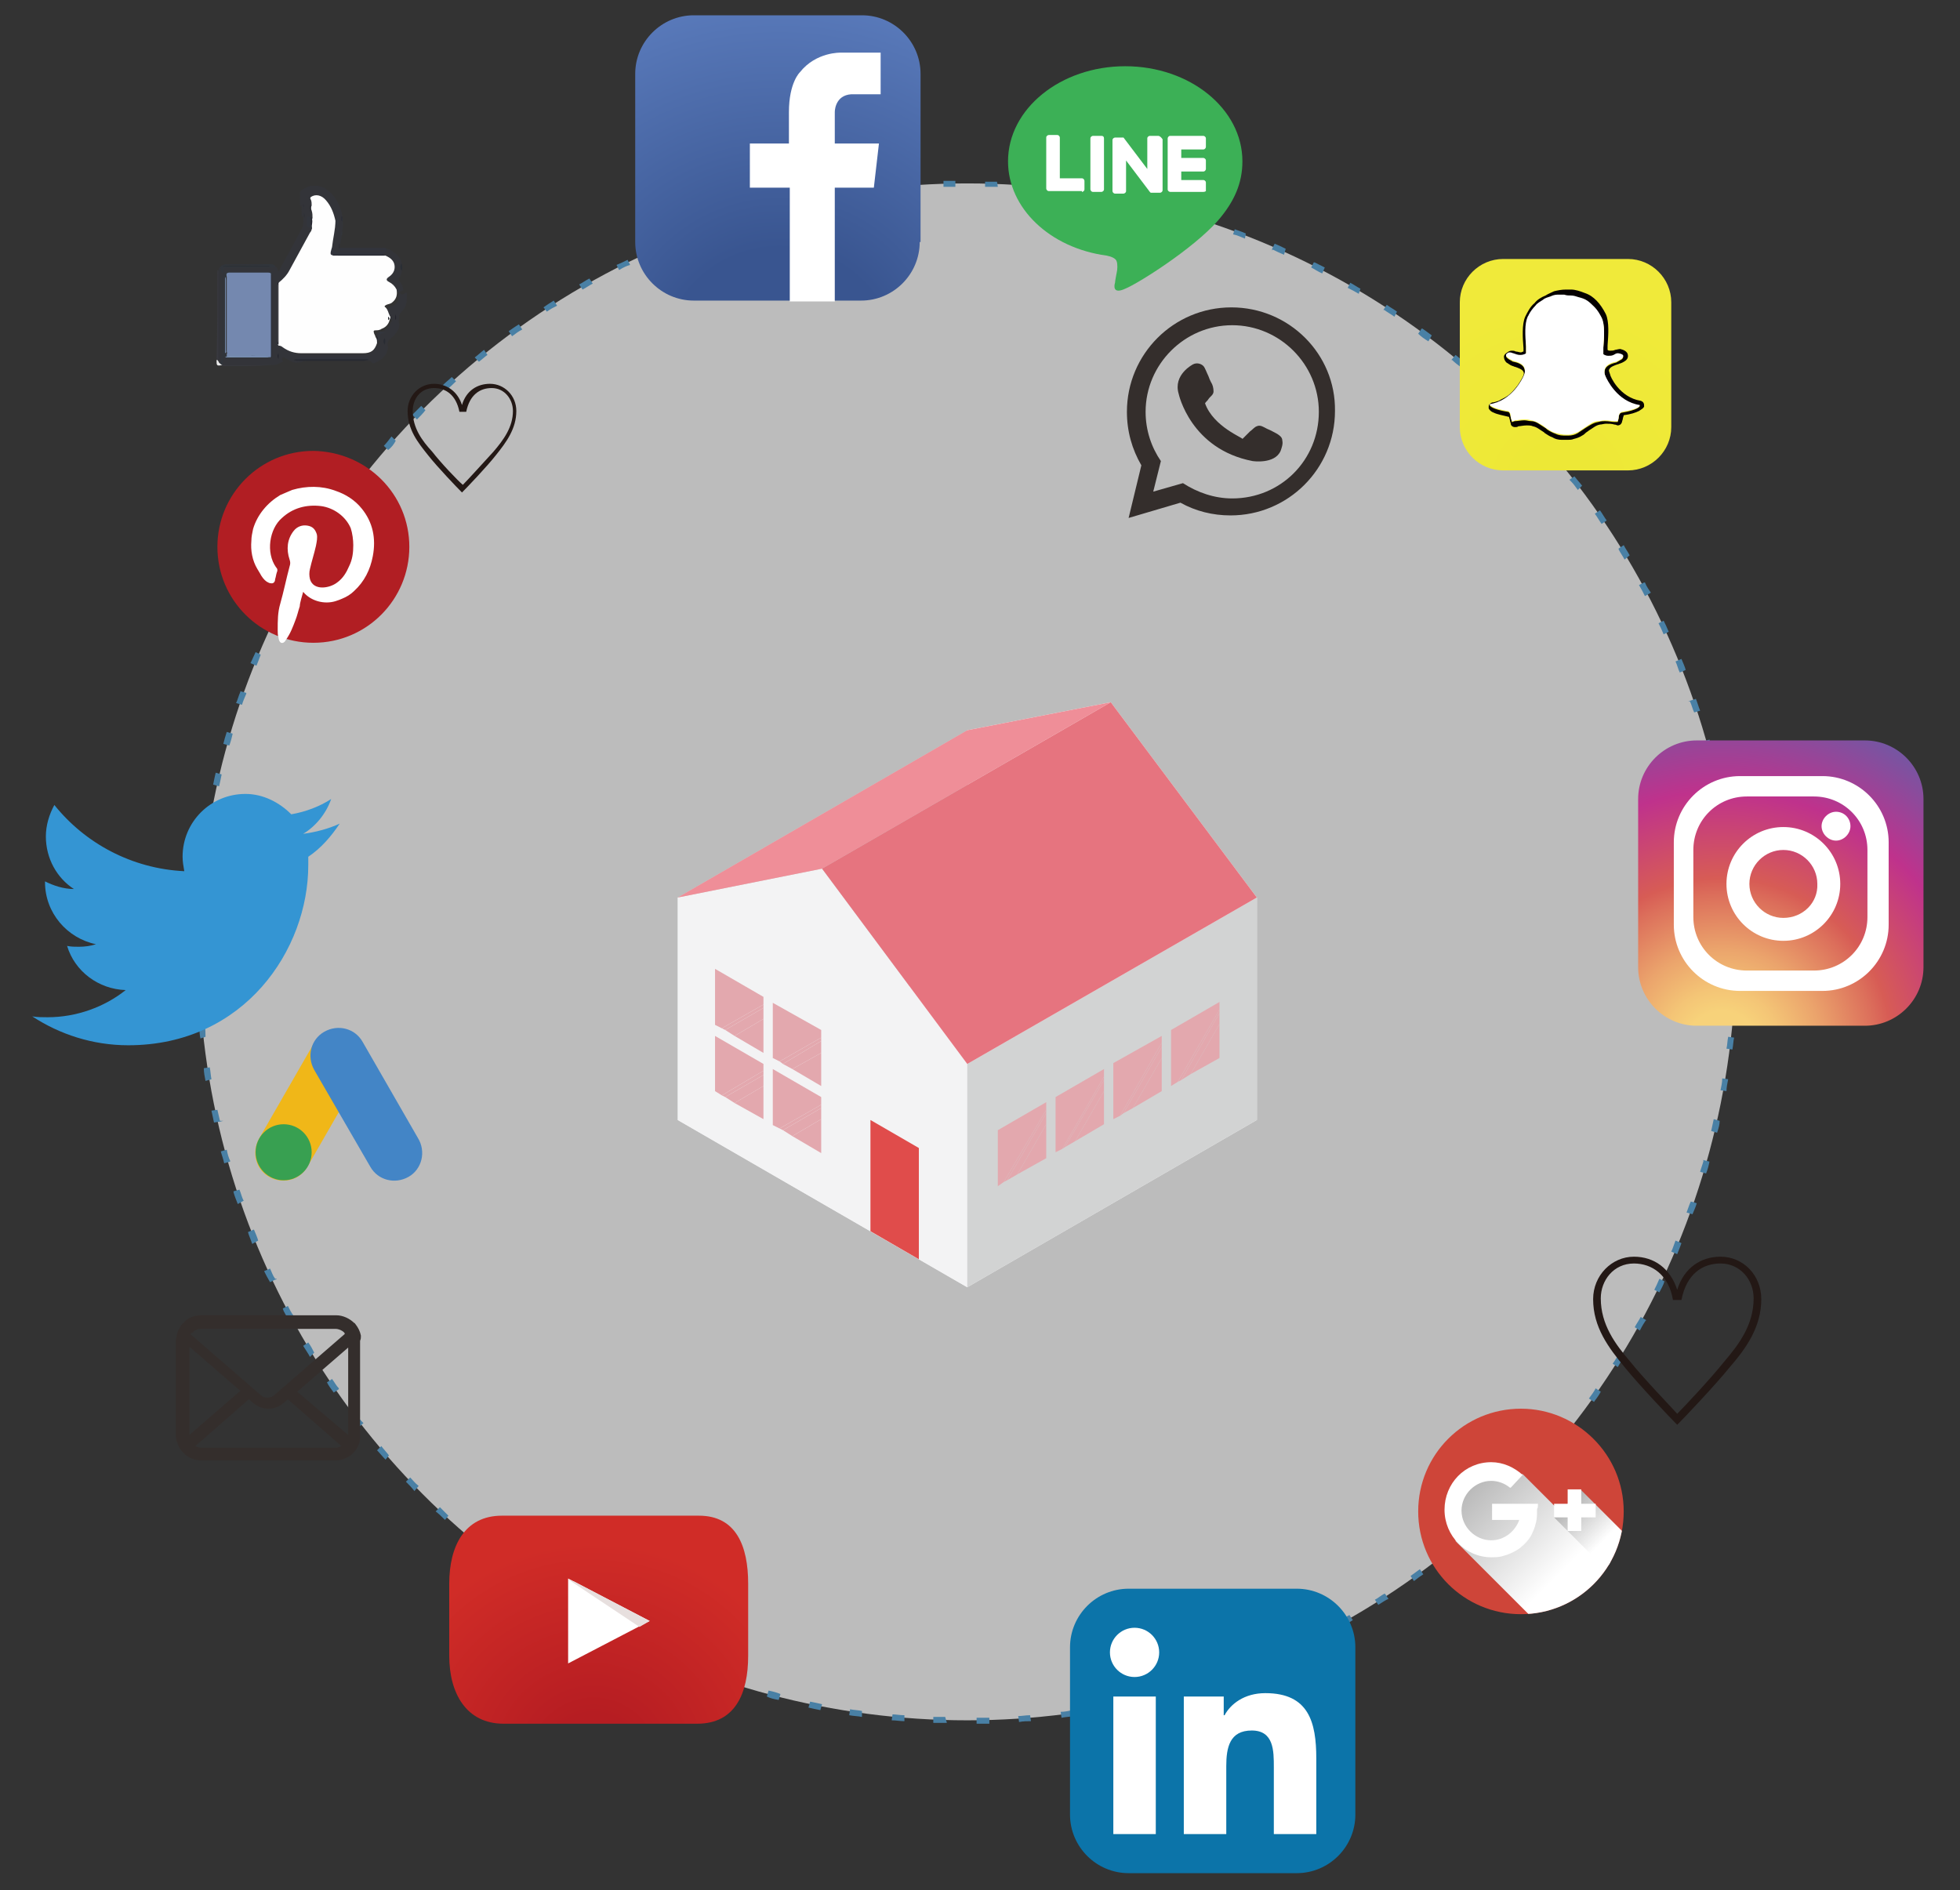 <?xml version="1.0" encoding="utf-8"?>
<!-- Generator: Adobe Illustrator 24.3.0, SVG Export Plug-In . SVG Version: 6.00 Build 0)  -->
<svg version="1.1" id="レイヤー_1" xmlns="http://www.w3.org/2000/svg" xmlns:xlink="http://www.w3.org/1999/xlink" x="0px"
	 y="0px" viewBox="0 0 230.8 222.6" style="enable-background:new 0 0 230.8 222.6;" xml:space="preserve">
<rect x="0" y="0" width="230.8" height="222.6" fill="#333333" stroke="none"/>
<style type="text/css">
	.st0{opacity:0.67;}
	.st1{fill:#FFFFFF;}
	.st2{fill:#53A6DD;}
	.st3{fill:#342E2C;}
	.st4{fill:url(#SVGID_1_);}
	.st5{fill:url(#SVGID_2_);}
	.st6{fill:url(#SVGID_3_);}
	.st7{fill:#050000;}
	.st8{clip-path:url(#SVGID_5_);fill:#CE4539;}
	.st9{clip-path:url(#SVGID_5_);fill:url(#SVGID_6_);}
	.st10{clip-path:url(#SVGID_5_);fill:#FFFFFF;}
	.st11{clip-path:url(#SVGID_5_);fill:url(#SVGID_7_);}
	.st12{fill:#0C74A9;}
	.st13{fill:#3495D3;}
	.st14{fill-rule:evenodd;clip-rule:evenodd;fill:#B11E23;}
	.st15{fill-rule:evenodd;clip-rule:evenodd;fill:#FFFFFF;}
	.st16{fill:url(#SVGID_8_);}
	.st17{fill:#E7DFDE;}
	.st18{fill:#FCFDFD;}
	.st19{fill:#F3F3F4;}
	.st20{fill:#D2D3D3;}
	.st21{fill:#EF8E98;}
	.st22{fill:#E6747F;}
	.st23{fill:#E3A8AE;}
	.st24{fill:#E04C4B;}
	.st25{fill:#3CB056;}
	.st26{fill:#F0B718;}
	.st27{fill:#4385C6;}
	.st28{fill:#38A051;}
	.st29{fill:#333439;}
	.st30{fill:#38393F;}
	.st31{fill:#EBEBEB;}
	.st32{fill:#31353B;}
	.st33{fill:#2C3036;}
	.st34{fill:#2A2D33;}
	.st35{fill:#32343C;}
	.st36{fill:#2A2E34;}
	.st37{fill:#33363D;}
	.st38{fill:#2B2D35;}
	.st39{fill:#2A2C35;}
	.st40{fill:#FEFEFE;}
	.st41{fill:#282A31;}
	.st42{fill:#31343C;}
	.st43{fill:#2D303A;}
	.st44{fill:#23232A;}
	.st45{fill:#32353C;}
	.st46{fill:#23232D;}
	.st47{fill:#2A2C34;}
	.st48{fill:#292C33;}
	.st49{fill:#292B32;}
	.st50{fill:#24242C;}
	.st51{fill:#24242B;}
	.st52{fill:#282A2F;}
	.st53{fill:#292A33;}
	.st54{fill:#7488AF;}
	.st55{fill:#768CAE;}
	.st56{fill:#7990AF;}
	.st57{fill:#7489AD;}
	.st58{fill:#7388B2;}
	.st59{fill:#231815;}
</style>
<g>
	<g class="st0">
		<circle class="st1" cx="113.9" cy="112.1" r="90.5"/>
		<path class="st2" d="M115,203l0-0.7h0c0.5,0,1,0,1.4,0h0.1l0,0.7h0C115.9,203,115.5,203,115,203L115,203z M111.5,202.9
			L111.5,202.9c-0.5,0-0.9,0-1.5,0l-0.1,0l0-0.7h0c0.5,0,0.9,0,1.4,0h0L111.5,202.9z M120,202.8l-0.1-0.7h0c0.4,0,0.9-0.1,1.4-0.1h0
			l0.1,0.7h0C121,202.7,120.5,202.7,120,202.8L120,202.8z M106.5,202.7L106.5,202.7c-0.5,0-1-0.1-1.5-0.1h0l0.1-0.7h0
			c0.4,0,0.9,0.1,1.4,0.1h0L106.5,202.7z M125,202.3l-0.1-0.7l0,0c0.5,0,0.9-0.1,1.4-0.2l0,0l0.1,0.7h0
			C125.9,202.2,125.5,202.2,125,202.3L125,202.3z M101.5,202.2L101.5,202.2c-0.5-0.1-1-0.1-1.5-0.2l0,0l0.1-0.7l0,0
			c0.5,0.1,1,0.1,1.4,0.2l0,0L101.5,202.2z M129.9,201.6l-0.1-0.7l0,0c0.4-0.1,0.9-0.2,1.4-0.3l0.1,0l0.1,0.7l0,0
			C130.9,201.4,130.4,201.5,129.9,201.6L129.9,201.6z M96.6,201.4L96.6,201.4c-0.5-0.1-1-0.2-1.4-0.3l0,0l0.2-0.7l0,0
			c0.5,0.1,1,0.2,1.4,0.3l0,0L96.6,201.4z M134.8,200.6l-0.2-0.7l0,0c0.5-0.1,0.9-0.2,1.4-0.3l0,0l0.2,0.7l0,0
			C135.8,200.3,135.3,200.4,134.8,200.6L134.8,200.6z M91.7,200.2L91.7,200.2c-0.6-0.1-1-0.2-1.4-0.4l0,0l0.2-0.7l0,0
			c0.5,0.1,0.9,0.2,1.4,0.4l0,0L91.7,200.2z M139.7,199.3l-0.2-0.7l0,0c0.5-0.1,0.9-0.3,1.4-0.4l0,0l0.2,0.7l0,0
			C140.6,199,140.2,199.1,139.7,199.3L139.7,199.3z M86.9,198.9L86.9,198.9c-0.5-0.1-1-0.3-1.4-0.5l0,0l0.2-0.7l0,0
			c0.4,0.1,0.8,0.3,1.4,0.4l0,0L86.9,198.9z M144.4,197.7l-0.2-0.7l0,0c0.4-0.1,0.9-0.3,1.3-0.5l0,0l0.2,0.7h0
			C145.3,197.4,144.8,197.6,144.4,197.7L144.4,197.7z M82.1,197.3L82.1,197.3c-0.5-0.2-0.9-0.3-1.4-0.5l0,0l0.3-0.7l0,0
			c0.4,0.2,0.9,0.3,1.3,0.5l0,0L82.1,197.3z M149.1,195.9l-0.3-0.7l0,0c0.5-0.2,0.9-0.4,1.3-0.6l0,0l0.3,0.7h-0.1
			C150,195.5,149.6,195.7,149.1,195.9L149.1,195.9z M77.5,195.4L77.5,195.4c-0.5-0.2-0.9-0.4-1.4-0.6l0,0l0.3-0.6l0,0
			c0.5,0.2,0.9,0.4,1.3,0.6l0.1-0.2l0,0.2L77.5,195.4z M153.6,193.8l-0.3-0.6l0,0c0.4-0.2,0.8-0.4,1.3-0.6l0,0l0.3,0.6l0,0
			C154.5,193.4,154.1,193.6,153.6,193.8L153.6,193.8z M72.9,193.2h-0.1H72.9c-0.5-0.2-1-0.5-1.3-0.7l0,0l0.3-0.6l0,0
			c0.4,0.2,0.9,0.5,1.2,0.7h0.1l0,0l0.1,0.1h-0.2L72.9,193.2z M158,191.5l-0.3-0.6l0,0c0.4-0.2,0.8-0.5,1.2-0.7l0,0l0.4,0.6l0,0
			C159,191,158.5,191.3,158,191.5L158,191.5z M68.5,190.9h-0.1H68.5c-0.5-0.2-0.8-0.5-1.3-0.7l0,0l0.4-0.6l0,0
			c0.5,0.3,0.9,0.5,1.2,0.7l0,0L68.5,190.9z M162.3,189l-0.4-0.6l0,0c0.4-0.2,0.7-0.5,1.1-0.7l0,0h0.1l0.4,0.6l0,0
			C163.2,188.4,162.8,188.7,162.3,189L162.3,189z M64.2,188.3v-0.1c-0.4-0.3-0.8-0.5-1.2-0.8l0,0l0.4-0.6l0,0
			c0.4,0.3,0.8,0.5,1.2,0.8l0,0L64.2,188.3z M166.5,186.2l-0.4-0.6l0,0c0.4-0.3,0.7-0.5,1.1-0.8l0,0l0.4,0.6l0,0
			C167.3,185.6,167,185.8,166.5,186.2L166.5,186.2z M60.1,185.4L60.1,185.4c-0.4-0.3-0.8-0.6-1.2-0.9l0,0l0.4-0.6l0,0
			c0.4,0.3,0.8,0.6,1.1,0.9l0,0L60.1,185.4z M170.5,183.2l-0.5-0.5l0,0c0.3-0.3,0.6-0.5,1-0.8l0.2-0.1l0.5,0.5l0,0
			C171.3,182.6,170.9,182.9,170.5,183.2L170.5,183.2z M56.1,182.4v-0.1c-0.3-0.3-0.7-0.6-1.1-0.9l0,0l0.5-0.5l0,0
			c0.4,0.3,0.7,0.6,1.1,0.9l0,0L56.1,182.4z M174.3,180l-0.5-0.5l0,0c0.4-0.3,0.7-0.6,1-1l0,0l0.5,0.5l0,0
			C175.1,179.3,174.7,179.6,174.3,180L174.3,180z M52.4,179L52.4,179c-0.4-0.4-0.7-0.7-1.1-1l0,0l0.5-0.5l0,0c0.3,0.3,0.7,0.7,1,1
			l0,0L52.4,179z M178,176.5l-0.5-0.5l0,0c0.3-0.3,0.7-0.7,1-1l0,0l0.5,0.5l0,0C178.7,175.8,178.3,176.2,178,176.5L178,176.5z
			 M48.8,175.6L48.8,175.6c-0.3-0.4-0.7-0.8-1-1.1l0,0l0.5-0.5l0,0c0.3,0.3,0.6,0.7,1,1l0,0L48.8,175.6z M181.4,172.9l-0.5-0.5l0,0
			c0.4-0.4,0.7-0.8,1-1.1l0,0l0.5,0.5h0C182,172.2,181.7,172.5,181.4,172.9L181.4,172.9z M45.4,171.9L45.4,171.9
			c-0.4-0.4-0.7-0.8-1-1.1l0,0l0.5-0.5l0,0c0.3,0.4,0.6,0.7,0.9,1.1l0,0L45.4,171.9z M184.6,169.1l-0.5-0.5l0,0
			c0.3-0.4,0.6-0.7,0.9-1.1l0,0l0.6,0.4l0,0C185.3,168.2,185,168.7,184.6,169.1L184.6,169.1z M42.2,168.1L42.2,168.1
			c-0.3-0.4-0.6-0.8-0.9-1.2l0,0l0.6-0.4l0,0c0.3,0.5,0.6,0.8,0.9,1.1v0L42.2,168.1z M187.7,165.1l-0.6-0.4l0,0
			c0.3-0.4,0.6-0.8,0.8-1.2l0,0l0.6,0.4l0,0C188.3,164.3,188,164.7,187.7,165.1L187.7,165.1z M39.3,164L39.3,164
			c-0.3-0.4-0.6-0.8-0.8-1.2l0,0l0.6-0.4l0,0c0.3,0.4,0.5,0.8,0.8,1.1l0,0v0.1l0,0L39.3,164z M190.5,161l-0.6-0.4l0,0
			c0.3-0.4,0.5-0.8,0.8-1.2l0,0l0.6,0.4l0,0C191,160.1,190.8,160.5,190.5,161L190.5,161z M36.5,159.8L36.5,159.8
			c-0.2-0.4-0.5-0.8-0.8-1.3l0,0l0.6-0.4l0,0c0.3,0.4,0.5,0.8,0.7,1.2l0,0L36.5,159.8z M193.1,156.7l-0.6-0.4l0,0
			c0.2-0.4,0.5-0.8,0.7-1.2l0,0l0.7,0.4h-0.1C193.6,155.8,193.4,156.1,193.1,156.7L193.1,156.7z M34,155.5L34,155.5
			c-0.2-0.4-0.4-0.7-0.6-1.1l-0.1-0.3l0.6-0.3l0,0c0.2,0.4,0.4,0.8,0.7,1.2l0,0.1L34,155.5z M195.4,152.2l-0.6-0.3l0,0
			c0.2-0.4,0.4-0.8,0.6-1.3l0,0l0.6,0.3l0,0C195.9,151.3,195.6,151.8,195.4,152.2L195.4,152.2z M31.8,151h-0.2H31.8
			c-0.3-0.5-0.5-0.9-0.7-1.3l0,0l0.7-0.3l0,0c0.2,0.4,0.3,0.8,0.6,1.2h0.2l-0.1,0.1l0,0h-0.1L31.8,151z M197.5,147.7l-0.7-0.3l0,0
			c0.2-0.4,0.3-0.8,0.5-1.3l0,0l0.7,0.3l0,0C197.9,146.7,197.7,147.2,197.5,147.7L197.5,147.7z M29.7,146.5L29.7,146.5
			c-0.2-0.6-0.4-1-0.5-1.4l0,0l0.7-0.3l0,0c0.2,0.5,0.4,0.9,0.5,1.3l0,0L29.7,146.5z M199.3,143l-0.7-0.2l0,0
			c0.2-0.5,0.3-0.9,0.5-1.3l0,0l0.7,0.2l0,0C199.7,142.1,199.5,142.5,199.3,143L199.3,143z M28,141.8L28,141.8
			c-0.2-0.5-0.4-1-0.5-1.4l0-0.1l0.7-0.2l0,0c0.2,0.5,0.3,1,0.5,1.3l0,0L28,141.8z M200.9,138.2l-0.7-0.2l0,0
			c0.1-0.4,0.3-0.9,0.4-1.3l-0.1-0.1l0.8,0.2v0C201.2,137.3,201.1,137.7,200.9,138.2L200.9,138.2z M26.4,137L26.4,137
			c-0.1-0.5-0.3-1-0.4-1.4l0,0l0.7-0.2l0,0c0.1,0.5,0.2,0.9,0.4,1.3l0,0.1L26.4,137z M202.2,133.4l-0.7-0.2l0,0
			c0.1-0.5,0.2-0.9,0.3-1.4l0,0l0.7,0.2l0,0C202.5,132.4,202.4,132.8,202.2,133.4L202.2,133.4z M25.2,132.2L25.2,132.2
			c-0.1-0.5-0.2-0.9-0.3-1.4l0,0l0.7-0.1v0c0.1,0.4,0.2,0.9,0.3,1.3h0.4l-0.4,0.1l0,0h-0.1L25.2,132.2L25.2,132.2L25.2,132.2z
			 M203.3,128.5l-0.7-0.1v0c0.1-0.5,0.2-0.9,0.2-1.4l0,0l0.7,0.1l0,0C203.4,127.6,203.3,128.1,203.3,128.5L203.3,128.5z M24.2,127.3
			L24.2,127.3c-0.1-0.5-0.2-1-0.2-1.5l0,0l0.7-0.1v0c0.1,0.5,0.1,0.9,0.2,1.4l0,0L24.2,127.3z M204,123.6l-0.7-0.1l0,0
			c0.1-0.4,0.1-0.9,0.2-1.4l0,0l0.7,0.1l0,0l0,0C204.1,122.6,204.1,123.1,204,123.6L204,123.6z M23.6,122.3L23.6,122.3
			c-0.1-0.4-0.1-1-0.2-1.5v0l0.7-0.1l0,0c0.1,0.5,0.1,1,0.1,1.4l0,0L23.6,122.3z M204.5,118.6l-0.7-0.1v0c0-0.5,0.1-0.9,0.1-1.4v0h0
			l0.7,0.1C204.6,117.6,204.5,118,204.5,118.6L204.5,118.6z M23.1,117.3L23.1,117.3c0-0.5,0-1-0.1-1.5v0l0.7,0v0
			c0,0.4,0,0.9,0.1,1.4v0L23.1,117.3z M204.7,113.6l-0.7,0v0c0-0.4,0-0.9,0-1.4v-0.4l0.7,0v0c0,0.1,0,0.1,0,0.2s0,0.1,0,0.2
			C204.7,112.6,204.7,113.1,204.7,113.6L204.7,113.6z M23,112.3v-0.2c0-0.5,0-0.9,0-1.3l0,0l0.7,0l0,0c0,0.4,0,0.8,0,1.2l-0.1,0.2
			H23z M203.9,108.3L203.9,108.3c0-0.5,0-1-0.1-1.5v0l0.8,0l0,0.1c0,0.4,0,0.9,0.1,1.4l0,0L203.9,108.3z M23.8,107.4l-0.7,0v0
			c0-0.4,0.1-0.9,0.1-1.4l0,0l0.7,0v0C23.9,106.4,23.8,106.9,23.8,107.4L23.8,107.4z M203.6,103.3L203.6,103.3c0-0.4-0.1-1-0.1-1.5
			l0,0l0.7-0.1v0c0.1,0.5,0.1,1,0.2,1.4l0,0L203.6,103.3z M24.2,102.4l-0.7-0.1l0-0.1c0-0.4,0.1-0.9,0.2-1.4l0,0l0.7,0.1v0
			C24.3,101.4,24.3,101.9,24.2,102.4L24.2,102.4z M203,98.4L203,98.4c-0.1-0.6-0.2-1-0.2-1.5v0l0.7-0.1l0,0c0.1,0.5,0.1,0.9,0.2,1.4
			l0,0L203,98.4z M24.9,97.5l-0.7-0.1c0.1-0.6,0.2-1,0.2-1.4l0,0l0.7,0.1l0,0C25,96.6,25,97,24.9,97.5L24.9,97.5z M202.1,93.5
			L202.1,93.5c-0.1-0.5-0.2-1-0.3-1.4l0,0l0.7-0.2l0,0c0.1,0.5,0.2,1,0.3,1.4l0,0L202.1,93.5z M25.8,92.6l-0.7-0.2l0,0
			c0.1-0.5,0.2-1,0.3-1.4l0,0l0.7,0.2l0,0C26,91.7,25.9,92.2,25.8,92.6L25.8,92.6z M201,88.7L201,88.7c-0.1-0.5-0.3-0.9-0.4-1.4l0,0
			l0.7-0.2l0,0c0.1,0.4,0.2,0.9,0.4,1.4l0,0L201,88.7z M27,87.8l-0.7-0.2l0,0c0.1-0.4,0.2-0.8,0.4-1.4l0,0l0.7,0.2l0,0
			C27.3,86.8,27.2,87.3,27,87.8L27,87.8z M199.5,83.9L199.5,83.9c-0.2-0.4-0.3-0.9-0.5-1.3h-0.2l0.9-0.3l0,0
			c0.2,0.5,0.3,0.9,0.5,1.4l0,0L199.5,83.9z M28.5,83l-0.7-0.2l0,0c0.2-0.4,0.3-0.9,0.5-1.3l0-0.1l0.7,0.2l0,0.1
			C28.8,82.2,28.6,82.6,28.5,83L28.5,83z M197.8,79.2L197.8,79.2c-0.2-0.4-0.3-0.9-0.5-1.3l0,0l0.7-0.3l0,0c0.2,0.5,0.4,0.9,0.5,1.3
			l0,0L197.8,79.2z M30.2,78.4l-0.7-0.3l0,0c0.2-0.4,0.4-0.9,0.6-1.3l0,0l0.6,0.3l0,0C30.6,77.4,30.4,77.9,30.2,78.4L30.2,78.4z
			 M195.9,74.7L195.9,74.7c-0.2-0.5-0.4-0.9-0.6-1.3l0,0l0,0l0.6-0.3l0,0c0.2,0.4,0.4,0.8,0.6,1.3l0,0L195.9,74.7z M32.2,73.8
			l-0.6-0.3l0,0c0.2-0.4,0.4-0.9,0.6-1.3l0,0l0.6,0.3l0,0C32.6,72.9,32.4,73.3,32.2,73.8L32.2,73.8z M193.7,70.2L193.7,70.2
			c-0.2-0.4-0.4-0.8-0.7-1.3l0,0l0.6-0.3h0.1l0,0c0.2,0.5,0.5,0.9,0.7,1.2l0,0L193.7,70.2z M34.4,69.4L34.4,69.4L33.8,69l0,0
			c0.2-0.4,0.4-0.8,0.7-1.3l0,0l0.6,0.4l0,0C34.9,68.5,34.7,68.9,34.4,69.4h0.4H34.4z M191.3,65.9L191.3,65.9
			c-0.2-0.4-0.5-0.8-0.7-1.2l0,0v-0.1l0.6-0.4l0,0c0.2,0.4,0.5,0.8,0.7,1.2l0,0L191.3,65.9z M36.9,65.1l-0.6-0.4l0,0
			c0.3-0.4,0.5-0.8,0.8-1.2l0,0l0.6,0.4l0,0C37.5,64.2,37.2,64.6,36.9,65.1L36.9,65.1z M188.6,61.7L188.6,61.7
			c-0.3-0.4-0.5-0.8-0.8-1.2l0,0l0.6-0.4l0,0c0.3,0.4,0.5,0.8,0.8,1.2l0,0L188.6,61.7z M39.6,60.9l-0.6-0.4l0,0
			c0.2-0.4,0.5-0.8,0.8-1.2l0,0l0.6,0.4l0,0C40.2,60.1,39.9,60.5,39.6,60.9L39.6,60.9z M185.8,57.7L185.8,57.7
			c-0.3-0.4-0.5-0.7-0.8-1l-0.2-0.2l0.6-0.4l0,0c0.3,0.4,0.6,0.7,0.9,1.1l0,0L185.8,57.7z M42.6,56.9L42,56.5l0,0
			c0.3-0.4,0.6-0.8,0.9-1.1l0,0l0.6,0.5l0,0C43.2,56.1,42.9,56.5,42.6,56.9L42.6,56.9z M182.6,53.8L182.6,53.8
			c-0.4-0.4-0.7-0.8-1-1.1l0,0l0.5-0.5l0,0c0.3,0.3,0.6,0.7,0.9,1.1l0,0L182.6,53.8z M45.7,53l-0.5-0.5l0,0c0.3-0.3,0.6-0.7,0.9-1.1
			l0,0l0.5,0.5l0,0C46.4,52.3,46.1,52.7,45.7,53L45.7,53z M179.3,50.1L179.3,50.1c-0.4-0.4-0.7-0.7-1-1.1l0,0l0.5-0.5l0,0
			c0.3,0.4,0.7,0.7,1,1l0,0L179.3,50.1z M49.1,49.4l-0.5-0.5l0,0v-0.1l0,0c0.3-0.3,0.6-0.6,1-1l0,0l0.5,0.5l0,0
			C49.8,48.7,49.5,49,49.1,49.4L49.1,49.4z M175.8,46.6L175.8,46.6c-0.4-0.4-0.8-0.7-1.1-1l0,0l0.5-0.5l0,0c0.3,0.3,0.7,0.6,1.1,1
			l0,0L175.8,46.6z M52.6,45.9l-0.5-0.5l0,0c0.4-0.4,0.8-0.7,1.1-1l0,0l0.5,0.5l0,0C53.4,45.2,53,45.6,52.6,45.9L52.6,45.9z
			 M172.1,43.3L172.1,43.3c-0.4-0.3-0.8-0.6-1.1-0.9h-0.1l0.5-0.6l0,0c0.4,0.3,0.7,0.6,1.1,0.9l0,0l0,0L172.1,43.3z M56.4,42.6
			l-0.5-0.5l0,0c0.4-0.3,0.7-0.6,1.1-0.9l0,0l0.4,0.6l0,0C57.1,42,56.8,42.3,56.4,42.6L56.4,42.6z M168.2,40.2L168.2,40.2
			c-0.5-0.3-0.9-0.6-1.2-0.9l0,0l0.4-0.6h0.1l0,0c0.3,0.2,0.7,0.5,1.1,0.8l0,0L168.2,40.2z M60.3,39.6L59.9,39l0,0
			c0.3-0.2,0.7-0.5,1.2-0.8l0,0l0.4,0.6l0,0C61.1,39,60.7,39.3,60.3,39.6L60.3,39.6z M164.2,37.3L164.2,37.3
			c-0.4-0.3-0.8-0.5-1.2-0.8h-0.1l0.4-0.6l0,0c0.4,0.3,0.8,0.5,1.2,0.8l0,0L164.2,37.3z M64.4,36.7L64,36.2l0,0
			c0.4-0.3,0.9-0.6,1.2-0.8l0,0l0.4,0.6l0,0C65.2,36.2,64.8,36.4,64.4,36.7L64.4,36.7z M160,34.6L160,34.6c-0.5-0.3-0.9-0.5-1.3-0.7
			l0,0l0.3-0.6l0,0c0.4,0.2,0.8,0.5,1.2,0.7l0,0L160,34.6z M68.6,34.1l-0.4-0.6l0,0c0.4-0.2,0.8-0.5,1.2-0.7l0,0l0.4,0.6l0,0
			C69.4,33.6,69,33.9,68.6,34.1L68.6,34.1z M155.7,32.2L155.7,32.2c-0.5-0.2-0.9-0.5-1.3-0.7l0,0l0.3-0.6h0.1l0,0
			c0.4,0.2,0.8,0.4,1.2,0.6l0,0L155.7,32.2z M72.9,31.8l-0.3-0.6l0,0c0.5-0.2,0.9-0.4,1.3-0.6l0,0l0.3,0.6l0,0
			C73.8,31.3,73.4,31.5,72.9,31.8L72.9,31.8z M151.2,30L151.2,30c-0.5-0.2-0.9-0.4-1.3-0.6l-0.1,0.1v-0.2l0.3-0.6l0,0
			c0.5,0.2,0.9,0.4,1.3,0.6l0,0L151.2,30z M77.4,29.6L77.1,29l0,0c0.4-0.2,0.9-0.4,1.3-0.6l0,0l0.3,0.7l0,0
			C78.3,29.2,77.9,29.4,77.4,29.6L77.4,29.6z M146.6,28.1L146.6,28.1c-0.5-0.2-0.9-0.4-1.4-0.5l0,0h0l0,0l0.2-0.6l0,0
			c0.5,0.2,0.9,0.3,1.3,0.5l0,0L146.6,28.1z M82,27.8l-0.2-0.7l0.1,0c0.4-0.2,0.9-0.3,1.3-0.5l0,0l0.2,0.7l0,0
			C82.9,27.4,82.5,27.5,82,27.8L82,27.8z M141.9,26.4L141.9,26.4c-0.5-0.1-0.9-0.3-1.4-0.4l0,0l0.2-0.7l0,0c0.4,0.1,0.9,0.3,1.4,0.4
			l0,0L141.9,26.4z M86.7,26.1l-0.2-0.7l0,0c0.4-0.1,0.8-0.3,1.4-0.4l0,0l0.2,0.7l0,0C87.7,25.8,87.2,25.9,86.7,26.1L86.7,26.1z
			 M91.5,25.1l-0.2-1l0,0c0.5-0.1,0.9-0.2,1.4-0.3l0,0l0.2,0.7l-0.1,0c-0.5,0.1-0.9,0.2-1.3,0.3V25.1z M137.1,25L137.1,25
			c-0.6-0.1-1-0.3-1.4-0.4l0,0l0.2-0.7l0.1,0c0.4,0.1,0.9,0.2,1.3,0.4l0,0L137.1,25z M132.3,23.8L132.3,23.8c-0.6-0.1-1-0.2-1.4-0.3
			l0,0l0.1-0.7l0,0c0.4,0.1,0.9,0.2,1.4,0.3l0,0L132.3,23.8z M96.3,23.7L96.1,23l0,0c0.5-0.1,1-0.2,1.4-0.3h0l0.1,0.7l0,0
			C97.2,23.5,96.8,23.6,96.3,23.7L96.3,23.7z M127.4,23L127.4,23c-0.5-0.1-1-0.1-1.5-0.2l0,0L126,22l0,0c0.5,0.1,1,0.1,1.4,0.2h0
			L127.4,23z M101.2,22.8L101.2,22.8l-0.1-0.7h0c0.5-0.1,0.9-0.1,1.4-0.2l0,0l0.1,0.7l0,0C102.2,22.7,101.8,22.8,101.2,22.8
			L101.2,22.8z M122.5,22.4L122.5,22.4c-0.5,0-0.9-0.1-1.5-0.1l0,0l0-0.7l0,0c0.4,0,0.9,0.1,1.4,0.1h0L122.5,22.4z M106.1,22.3
			l-0.1-0.7h0c0.4,0,0.9-0.1,1.4-0.1h0l0.1,0.7h-0.1C107.1,22.2,106.6,22.2,106.1,22.3L106.1,22.3z M117.5,22L117.5,22
			c-0.5,0-1,0-1.5,0l0,0l0-0.6h0v0c0.5,0,1,0,1.4,0l0,0L117.5,22z M111.1,22l0-0.7l0,0c0.4,0,0.9,0,1.4,0h0l0,0.7h0
			C112.1,22,111.6,22,111.1,22L111.1,22z"/>
	</g>
	<g>
		<path class="st3" d="M145,36.2c-6.8,0-12.3,5.5-12.3,12.3c0,2.3,0.6,4.4,1.7,6.3l-1.5,6.2l6.1-1.8c1.8,1,3.8,1.5,5.9,1.5
			c6.8,0,12.3-5.5,12.3-12.3C157.3,41.7,151.8,36.2,145,36.2z M145.1,58.7c-2.1,0-4.1-0.7-5.8-1.8l-3.5,1l0.9-3.6
			c-1.1-1.6-1.8-3.6-1.8-5.8c0-5.6,4.6-10.2,10.2-10.2c5.6,0,10.2,4.6,10.2,10.2C155.3,54.2,150.8,58.7,145.1,58.7z"/>
		<path class="st3" d="M141.9,47.5c0.1-0.2,0.3-0.3,0.4-0.5c0.2-0.3,0.6-0.5,0.6-0.9c0-0.4-0.1-0.8-0.3-1.1
			c-0.1-0.2-0.2-0.4-0.3-0.7c-0.2-0.4-0.4-1-0.6-1.2c-0.3-0.3-0.8-0.4-1.2-0.2c0,0-2.4,1.2-1.7,3.5c0,0,1.4,6.5,8.7,7.9
			c0,0,2.6,0.4,3.3-1.2c0.1-0.3,0.3-0.8,0.2-1.2c0-0.4-0.3-0.6-0.6-0.8c-0.4-0.2-0.7-0.4-1.2-0.6c-0.4-0.2-0.8-0.5-1.2-0.3
			c-0.3,0.1-0.5,0.4-0.8,0.6c-0.3,0.3-0.6,0.6-0.9,0.9C146.5,51.6,142.9,50.3,141.9,47.5z"/>
		<radialGradient id="SVGID_1_" cx="202.758" cy="123.419" r="44.48" gradientUnits="userSpaceOnUse">
			<stop  offset="9.693880e-02" style="stop-color:#F7D27A"/>
			<stop  offset="0.155" style="stop-color:#F4C576"/>
			<stop  offset="0.262" style="stop-color:#EBA46C"/>
			<stop  offset="0.404" style="stop-color:#DC6F5B"/>
			<stop  offset="0.449" style="stop-color:#D75C55"/>
			<stop  offset="0.679" style="stop-color:#BF328C"/>
			<stop  offset="1" style="stop-color:#5B62AA"/>
		</radialGradient>
		<path class="st4" d="M226.5,113.9c0,3.8-3.1,6.9-6.9,6.9h-19.8c-3.8,0-6.9-3.1-6.9-6.9V94.1c0-3.8,3.1-6.9,6.9-6.9h19.8
			c3.8,0,6.9,3.1,6.9,6.9V113.9z"/>
		<path class="st1" d="M214.6,91.4h-9.7c-4.3,0-7.8,3.5-7.8,7.8v9.7c0,4.3,3.5,7.8,7.8,7.8h9.7c4.3,0,7.8-3.5,7.8-7.8v-9.7
			C222.4,94.9,218.9,91.4,214.6,91.4z M219.9,108c0,3.5-2.8,6.3-6.3,6.3h-7.9c-3.5,0-6.3-2.8-6.3-6.3v-7.9c0-3.5,2.8-6.3,6.3-6.3
			h7.9c3.5,0,6.3,2.8,6.3,6.3V108z"/>
		<path class="st1" d="M210,97.4c-3.7,0-6.7,3-6.7,6.7c0,3.7,3,6.7,6.7,6.7c3.7,0,6.7-3,6.7-6.7C216.7,100.4,213.7,97.4,210,97.4z
			 M210,108.1c-2.2,0-4-1.8-4-4c0-2.2,1.8-4,4-4c2.2,0,4,1.8,4,4C214.1,106.3,212.3,108.1,210,108.1z"/>
		<path class="st1" d="M217.9,97.3c0,0.9-0.8,1.7-1.7,1.7c-0.9,0-1.7-0.8-1.7-1.7c0-0.9,0.8-1.7,1.7-1.7
			C217.2,95.6,217.9,96.4,217.9,97.3z"/>
		<radialGradient id="SVGID_2_" cx="91.809" cy="42.951" r="45.208" gradientUnits="userSpaceOnUse">
			<stop  offset="0" style="stop-color:#395590"/>
			<stop  offset="0.301" style="stop-color:#395590"/>
			<stop  offset="1" style="stop-color:#5B7CBD"/>
		</radialGradient>
		<path class="st5" d="M108.3,28.5c0,3.8-3.1,6.9-6.9,6.9H81.7c-3.8,0-6.9-3.1-6.9-6.9V8.7c0-3.8,3.1-6.9,6.9-6.9h19.8
			c3.8,0,6.9,3.1,6.9,6.9V28.5z"/>
		<path class="st1" d="M100.6,11.1h3.1V6.2h-3.8l0,0H99c0,0-2.9-0.1-4.8,2.3c0,0-1.3,1.2-1.3,4.7h0v3.7h-4.6v5.2H93v13.4h5.3V22.1
			h4.6l0.6-5.2h-5.2v-3.7h0C98.3,12.8,98.5,11,100.6,11.1z"/>
		<radialGradient id="SVGID_3_" cx="183.521" cy="57.292" r="31.99" gradientUnits="userSpaceOnUse">
			<stop  offset="9.183670e-02" style="stop-color:#EDE836"/>
			<stop  offset="0.73" style="stop-color:#F0EA3A"/>
		</radialGradient>
		<path class="st6" d="M196.8,50.3c0,2.8-2.3,5.1-5.1,5.1H177c-2.8,0-5.1-2.3-5.1-5.1V35.6c0-2.8,2.3-5.1,5.1-5.1h14.7
			c2.8,0,5.1,2.3,5.1,5.1V50.3z"/>
		<path class="st7" d="M179.9,37.4c0-0.1,0.1-0.1,0.1-0.2c0.2-0.4,0.5-0.8,0.8-1.1c0.3-0.3,0.6-0.5,0.9-0.7c0.3-0.2,0.6-0.3,0.9-0.4
			c0.3-0.1,0.5-0.1,0.8-0.2c0.3,0,0.5,0,0.8,0c0.3,0,0.5,0,0.8,0.1c0.3,0,0.6,0.1,0.9,0.2c0.3,0.1,0.7,0.3,1,0.4
			c0.3,0.2,0.7,0.5,0.9,0.8c0.3,0.4,0.6,0.8,0.8,1.2c0.4,0.8,0.3,2.3,0.2,3.5c0,0.2,0,0.4,0,0.6l0,0.1l0,0.1c0,0,0.2,0.2,0.6,0.2h0
			h0c0.2,0,0.4,0,0.6-0.1c0.2-0.1,0.3-0.1,0.5-0.2c0.2,0,0.5,0,0.6,0.2c0.1,0.1,0,0.3-0.1,0.4c-0.2,0.1-0.3,0.2-0.5,0.3
			c-0.1,0-0.1,0.1-0.2,0.1c-0.4,0.1-1.1,0.3-1.3,0.8c-0.1,0.3-0.1,0.6,0.1,1c0.1,0.2,1.3,2.9,4,3.3c0,0,0,0,0,0
			c0,0.1-0.3,0.5-2.1,0.8c-0.3,0-0.4,0.4-0.4,0.7c0,0.1-0.1,0.3-0.1,0.4c0,0,0,0-0.1,0c0,0,0,0,0,0c-0.1,0-0.2,0-0.3,0
			c-0.3,0-0.6-0.1-1.1-0.1c-0.2,0-0.5,0-0.8,0.1c-0.6,0.1-1,0.4-1.5,0.7c-0.3,0.2-0.6,0.4-0.9,0.6c-0.3,0.2-0.7,0.3-1.1,0.3
			c-0.1,0-0.2,0-0.3,0c-0.4,0-0.8,0-1.2-0.2c-0.3-0.1-0.7-0.3-1-0.5c-0.1-0.1-0.2-0.2-0.4-0.3c-0.5-0.3-0.9-0.7-1.5-0.7
			c-0.3,0-0.5-0.1-0.8-0.1c-0.4,0-0.8,0.1-1.1,0.1c-0.1,0-0.3,0.1-0.3,0.1c-0.1,0-0.1,0-0.1-0.1c0-0.1-0.1-0.3-0.1-0.4
			c-0.1-0.4-0.1-0.7-0.4-0.7c-1.8-0.3-2.1-0.7-2.1-0.8c0,0,0,0,0,0c2.7-0.4,3.9-3.1,4-3.3c0.2-0.4,0.2-0.7,0.1-1
			c-0.2-0.5-0.8-0.7-1.3-0.8c-0.1,0-0.2-0.1-0.2-0.1c-0.2-0.1-1-0.5-0.5-0.8c0.1-0.1,0.2-0.1,0.3-0.1c0.1,0,0.3,0.1,0.4,0.1
			c0.2,0.1,0.5,0.2,0.8,0.2c0.5,0,0.7-0.2,0.7-0.2l0-0.1l0-0.1c0-0.2,0-0.4,0-0.6C179.7,39.8,179.6,38.3,179.9,37.4z M182,34.8
			c-0.5,0.2-1,0.5-1.3,0.9c-0.5,0.4-0.8,1-1.1,1.6c-0.4,0.9-0.3,2.5-0.2,3.7l0,0c0,0.1,0,0.3,0,0.4c-0.1,0-0.2,0.1-0.3,0.1
			c-0.2,0-0.4-0.1-0.6-0.1c-0.2-0.1-0.3-0.1-0.5-0.1c-0.2,0-0.4,0.1-0.5,0.2c-0.2,0.1-0.4,0.3-0.4,0.5c0,0.1,0,0.4,0.3,0.7
			c0.2,0.1,0.4,0.3,0.7,0.4c0.1,0,0.2,0.1,0.3,0.1c0.3,0.1,0.9,0.3,1,0.6c0.1,0.2,0,0.4-0.1,0.6c0,0,0,0,0,0c-0.2,0.4-0.4,0.7-0.6,1
			c-0.4,0.5-0.8,1-1.3,1.3c-0.3,0.2-0.6,0.3-0.9,0.5c-0.3,0.1-0.6,0.2-0.8,0.2c-0.2,0.1-0.4,0.2-0.4,0.5c0,0.1,0,0.1,0,0.2
			c0.1,0.2,0.3,0.4,0.6,0.5c0.4,0.2,1,0.3,1.8,0.5c0,0.1,0.1,0.3,0.1,0.4c0,0.1,0.1,0.3,0.1,0.4c0,0.2,0.2,0.4,0.5,0.4
			c0.1,0,0.3,0,0.4-0.1c0.2,0,0.6-0.1,1-0.1c0.2,0,0.5,0,0.7,0.1c0.5,0.1,0.8,0.4,1.3,0.7c0,0,0.1,0.1,0.1,0.1
			c0.3,0.2,0.6,0.4,0.9,0.5c0.3,0.2,0.7,0.3,1.1,0.3c0.2,0,0.4,0,0.7,0c0.2,0,0.5,0,0.7-0.1c0.4-0.1,0.7-0.2,1-0.4
			c0.2-0.1,0.3-0.2,0.4-0.3c0.1-0.1,0.3-0.2,0.4-0.3v0c0.5-0.3,0.8-0.6,1.3-0.7c0.2,0,0.5-0.1,0.7-0.1c0.4,0,0.7,0,1,0.1
			c0.2,0,0.3,0.1,0.4,0.1h0h0c0.2,0,0.4-0.1,0.5-0.4c0-0.1,0.1-0.3,0.1-0.4c0-0.1,0.1-0.3,0.1-0.4c0.8-0.1,1.4-0.3,1.8-0.5
			c0.3-0.2,0.5-0.3,0.6-0.5c0-0.1,0-0.1,0-0.2c0-0.2-0.1-0.4-0.4-0.5c-2.5-0.4-3.6-2.9-3.6-3.1c0,0,0,0,0,0
			c-0.1-0.3-0.2-0.5-0.1-0.6c0.1-0.3,0.7-0.5,1-0.6c0.1,0,0.2-0.1,0.3-0.1c0.3-0.1,0.6-0.3,0.7-0.4c0.2-0.2,0.2-0.4,0.2-0.5
			c0-0.5-0.5-0.7-0.9-0.8c-0.2,0-0.5,0.1-0.6,0.1c-0.2,0.1-0.4,0.1-0.6,0.1c-0.1,0-0.2,0-0.3-0.1c0-0.1,0-0.2,0-0.4l0-0.1
			c0.1-1.3,0.2-2.8-0.2-3.7c-0.3-0.6-0.7-1.2-1.1-1.6c-0.4-0.4-0.8-0.7-1.4-0.9c-0.5-0.2-1.1-0.4-1.6-0.4c-0.2,0-0.4,0-0.6,0
			c-0.5,0-1,0.1-1.4,0.2C182.6,34.5,182.3,34.6,182,34.8z"/>
		<path class="st1" d="M191,48.5c1.8-0.3,2.1-0.6,2.1-0.8c0,0,0,0,0,0c-2.7-0.4-3.9-3.1-4-3.3c-0.2-0.4-0.2-0.7-0.1-1
			c0.2-0.5,0.8-0.7,1.3-0.8c0.1,0,0.2-0.1,0.2-0.1c0.2-0.1,0.4-0.2,0.5-0.3c0.1-0.1,0.2-0.3,0.1-0.4c-0.1-0.1-0.4-0.2-0.6-0.2
			c-0.2,0-0.3,0.1-0.5,0.2c-0.2,0.1-0.4,0.1-0.6,0.1h0h0c-0.4,0-0.6-0.2-0.6-0.2l0-0.1l0-0.1c0-0.2,0-0.4,0-0.6
			c0.1-1.2,0.2-2.7-0.2-3.5c-0.2-0.4-0.5-0.9-0.8-1.2c-0.3-0.3-0.6-0.6-0.9-0.8c-0.3-0.2-0.6-0.3-1-0.4c-0.3-0.1-0.6-0.2-0.9-0.2
			c-0.3,0-0.5,0-0.8-0.1c-0.3,0-0.5,0-0.8,0c-0.3,0-0.6,0.1-0.8,0.2c-0.3,0.1-0.7,0.2-0.9,0.4c-0.3,0.2-0.7,0.4-0.9,0.7
			c-0.3,0.3-0.6,0.7-0.8,1.1c0,0.1-0.1,0.1-0.1,0.2c-0.4,0.8-0.3,2.3-0.2,3.5c0,0.2,0,0.4,0,0.6l0,0.1l0,0.1c0,0-0.2,0.2-0.7,0.2
			c-0.3,0-0.5-0.1-0.8-0.2c-0.1,0-0.2-0.1-0.4-0.1c-0.1,0-0.2,0-0.3,0.1c-0.5,0.3,0.3,0.7,0.5,0.8c0.1,0,0.1,0.1,0.2,0.1
			c0.4,0.1,1.1,0.3,1.3,0.8c0.1,0.3,0.1,0.6-0.1,1c-0.1,0.2-1.3,2.9-4,3.3c0,0,0,0,0,0c0,0.1,0.3,0.5,2.1,0.8c0.3,0,0.4,0.4,0.4,0.7
			c0,0.1,0.1,0.3,0.1,0.4c0,0,0,0.1,0.1,0.1c0.1,0,0.2,0,0.3-0.1c0.3,0,0.6-0.1,1.1-0.1c0.2,0,0.5,0,0.8,0.1c0.6,0.1,1,0.4,1.5,0.7
			c0.1,0.1,0.2,0.2,0.4,0.3c0.3,0.2,0.6,0.4,1,0.5c0.4,0.1,0.8,0.2,1.2,0.2c0.1,0,0.2,0,0.3,0c0.4,0,0.8-0.2,1.1-0.3
			c0.3-0.2,0.6-0.4,0.9-0.6c0.5-0.3,0.9-0.7,1.5-0.7c0.3,0,0.5-0.1,0.8-0.1c0.4,0,0.8,0.1,1.1,0.1c0.1,0,0.3,0,0.3,0c0,0,0,0,0,0
			c0,0,0,0,0.1,0c0-0.1,0.1-0.3,0.1-0.4C190.6,48.9,190.7,48.6,191,48.5z"/>
		<g>
			<defs>
				<path id="SVGID_4_" d="M191.2,178c0,6.7-5.4,12.1-12.1,12.1c-6.7,0-12.1-5.4-12.1-12.1c0-6.7,5.4-12.1,12.1-12.1
					C185.7,165.9,191.2,171.3,191.2,178z"/>
			</defs>
			<clipPath id="SVGID_5_">
				<use xlink:href="#SVGID_4_"  style="overflow:visible;"/>
			</clipPath>
			<path class="st8" d="M191.2,178c0,6.7-5.4,12.1-12.1,12.1c-6.7,0-12.1-5.4-12.1-12.1c0-6.7,5.4-12.1,12.1-12.1
				C185.7,165.9,191.2,171.3,191.2,178z"/>
			
				<linearGradient id="SVGID_6_" gradientUnits="userSpaceOnUse" x1="565.098" y1="285.721" x2="565.255" y2="306.527" gradientTransform="matrix(0.935 -0.935 0.707 0.707 -558.208 500.565)">
				<stop  offset="0" style="stop-color:#B3B3B3"/>
				<stop  offset="0.77" style="stop-color:#FFFFFF"/>
			</linearGradient>
			<polygon class="st9" points="192,186.3 184.1,194.2 171.4,181.5 172.5,174.5 179.3,173.6 			"/>
			<path class="st10" d="M181.1,177.1L181.1,177.1h-2.1h-3.3v1.9h3.2c-0.5,1.4-1.8,2.4-3.3,2.4c-1.9,0-3.5-1.6-3.5-3.5
				c0-1.9,1.6-3.5,3.5-3.5c0.8,0,1.6,0.3,2.2,0.8h0.1l1.4-1.5c-1-0.9-2.3-1.5-3.7-1.5c-3.1,0-5.5,2.5-5.5,5.6c0,3.1,2.5,5.6,5.5,5.6
				c0.4,0,0.8,0,1.2-0.1c0.8-0.2,1.5-0.5,2.2-1c0.6-0.5,1.2-1.1,1.5-1.9c0.2-0.4,0.3-0.8,0.4-1.2c0.1-0.5,0.1-1,0.1-1.5
				C181.1,177.6,181.1,177.4,181.1,177.1z"/>
			
				<linearGradient id="SVGID_7_" gradientUnits="userSpaceOnUse" x1="802.931" y1="-214.107" x2="803.059" y2="-197.183" gradientTransform="matrix(0.385 -0.385 0.336 0.336 -52.3 557.704)">
				<stop  offset="0" style="stop-color:#B3B3B3"/>
				<stop  offset="0.77" style="stop-color:#FFFFFF"/>
			</linearGradient>
			<polygon class="st11" points="192.2,181.5 189,184.7 183,178.7 186.2,175.5 			"/>
			<rect x="184.6" y="175.4" class="st10" width="1.6" height="4.9"/>
			<rect x="183" y="177.1" class="st10" width="4.9" height="1.6"/>
		</g>
		<path class="st12" d="M159.6,213.7c0,3.8-3.1,6.9-6.9,6.9h-19.8c-3.8,0-6.9-3.1-6.9-6.9V194c0-3.8,3.1-6.9,6.9-6.9h19.8
			c3.8,0,6.9,3.1,6.9,6.9V213.7z"/>
		<path class="st1" d="M131.1,199.8h5V216h-5V199.8z M133.6,191.7c1.6,0,2.9,1.3,2.9,2.9c0,1.6-1.3,2.9-2.9,2.9
			c-1.6,0-2.9-1.3-2.9-2.9C130.7,193,132,191.7,133.6,191.7"/>
		<path class="st1" d="M139.3,199.8h4.8v2.2h0.1c0.7-1.3,2.3-2.6,4.8-2.6c5.1,0,6,3.4,6,7.7v8.9h-5v-7.9c0-1.9,0-4.3-2.6-4.3
			c-2.6,0-3,2-3,4.2v8h-5V199.8z"/>
		<path class="st13" d="M15.1,123.1c13.7,0,21.2-11.3,21.2-21.2c0-0.3,0-0.6,0-1c1.5-1,2.7-2.4,3.7-3.9c-1.3,0.6-2.8,1-4.3,1.2
			c1.5-0.9,2.7-2.4,3.3-4.1c-1.4,0.9-3,1.5-4.7,1.8c-1.4-1.4-3.3-2.4-5.4-2.4c-4.1,0-7.4,3.3-7.4,7.4c0,0.6,0.1,1.1,0.2,1.7
			c-6.2-0.3-11.7-3.3-15.3-7.8c-0.6,1.1-1,2.4-1,3.7c0,2.6,1.3,4.9,3.3,6.2c-1.2,0-2.4-0.4-3.4-0.9c0,0,0,0.1,0,0.1
			c0,3.6,2.6,6.6,6,7.3c-0.6,0.2-1.3,0.3-2,0.3c-0.5,0-0.9,0-1.4-0.1c0.9,3,3.7,5.1,6.9,5.2c-2.5,2-5.8,3.2-9.2,3.2
			c-0.6,0-1.2,0-1.8-0.1C7,121.8,10.9,123.1,15.1,123.1"/>
		<path class="st14" d="M48.2,64.4c0,6.2-5,11.3-11.3,11.3c-6.2,0-11.3-5-11.3-11.3c0-6.2,5-11.3,11.3-11.3
			C43.2,53.2,48.2,58.2,48.2,64.4z"/>
		<g id="UG8QpP_2_">
			<g>
				<g>
					<path class="st15" d="M35.7,69.7c0.9,1.1,2.5,1.5,3.8,1.1c0.3-0.1,0.6-0.2,0.8-0.3c0.5-0.2,1-0.5,1.4-0.9
						c1.2-1.1,1.9-2.5,2.2-4.1c0.4-2.1,0-4-1.3-5.6c-0.8-1-1.9-1.7-3.1-2.1c-1.6-0.6-3.4-0.6-5.1-0.1c-0.5,0.2-0.9,0.4-1.4,0.6
						c-1.5,0.9-2.7,2.3-3.2,4c-0.1,0.5-0.2,0.9-0.2,1.4c-0.1,1.1,0.1,2.3,0.7,3.3c0.1,0.2,0.2,0.3,0.3,0.5c0.2,0.4,0.5,0.8,0.8,1
						c0.2,0.1,0.3,0.2,0.6,0.2c0.3,0,0.4-0.3,0.4-0.5c0.1-0.3,0.1-0.5,0.2-0.8c0.1-0.2,0.1-0.4-0.1-0.6c-1.2-1.7-0.8-4.5,0.7-5.8
						c1.3-1.2,2.9-1.6,4.6-1.4c1.5,0.2,2.9,1.2,3.5,2.6c0.2,0.6,0.3,1.4,0.3,2c0,0.9-0.1,1.7-0.5,2.5c-0.3,0.7-0.7,1.4-1.4,1.9
						c-0.9,0.7-2.8,1-3.2-0.4c-0.1-0.4-0.1-0.8,0-1.2c0.2-0.9,0.5-1.8,0.7-2.7c0.1-0.5,0.2-1,0.1-1.4c-0.2-0.6-0.5-0.9-1.1-1
						c-0.6-0.1-1.2,0.1-1.6,0.6c-0.8,1-0.9,2.2-0.5,3.4c0.1,0.3,0.1,0.5,0,0.8c-0.4,1.5-0.7,3-1.1,4.4c-0.3,1-0.3,2-0.3,3.1
						c0,0.3,0,0.6,0.1,0.9c0,0.2,0.1,0.5,0.3,0.6c0.3,0.1,0.5-0.2,0.6-0.4c0.5-0.7,0.8-1.5,1.1-2.3c0.2-0.5,0.3-1,0.5-1.6
						C35.3,71,35.6,70.1,35.7,69.7z"/>
				</g>
			</g>
		</g>
		<radialGradient id="SVGID_8_" cx="69.888" cy="207.601" r="33.89" gradientUnits="userSpaceOnUse">
			<stop  offset="0.168" style="stop-color:#B61D22"/>
			<stop  offset="0.765" style="stop-color:#D02C27"/>
		</radialGradient>
		<path class="st16" d="M88.1,195c0,4.4-1.5,8-6,8H59.3c-4.4,0-6.4-3.6-6.4-8v-8.5c0-4.4,1.8-8,6.2-8h23.2c4.4,0,5.8,3.6,5.8,8V195z
			"/>
		<g>
			<polygon class="st1" points="66.9,185.9 76.5,190.9 66.9,195.9 			"/>
			<polygon class="st17" points="66.9,186 75.3,191.6 76.5,190.9 67.7,186.3 66.9,186 			"/>
		</g>
	</g>
	<g>
		<g>
			<g>
				<g>
					<polygon class="st18" points="148,131.9 113.9,112.2 113.9,86 130.8,82.7 148,105.7 					"/>
					<polygon class="st19" points="148,131.9 113.9,112.2 113.9,86 148,105.7 					"/>
				</g>
				<polygon class="st20" points="113.9,112.2 79.8,131.9 79.8,105.7 113.9,86 				"/>
			</g>
			<polygon class="st19" points="113.9,151.6 79.8,131.9 113.9,112.2 148,131.9 			"/>
			<g>
				<polygon class="st19" points="113.9,151.6 79.8,131.9 79.8,105.7 96.8,102.3 113.9,125.3 				"/>
				<g>
					<polygon class="st20" points="148,131.9 113.9,151.6 113.9,125.3 148,105.7 					"/>
				</g>
			</g>
			<polygon class="st21" points="130.8,82.7 113.9,86 79.8,105.7 96.8,102.3 			"/>
			<polygon class="st22" points="148,105.7 130.8,82.7 96.8,102.3 113.9,125.3 			"/>
		</g>
		<g>
			<g>
				<polygon class="st23" points="89.9,118.3 85,121.1 85.4,121.3 89.9,118.7 				"/>
				<polygon class="st23" points="89.9,120 89.9,118.7 85.4,121.3 86.5,122 				"/>
				<polygon class="st23" points="89.9,124 89.9,120 86.5,122 				"/>
				<polygon class="st23" points="84.2,114.1 84.2,120.7 85,121.1 89.9,118.3 89.9,117.4 				"/>
			</g>
			<g>
				<polygon class="st23" points="96.7,122.2 91.8,125 92.2,125.3 96.7,122.6 				"/>
				<polygon class="st23" points="96.7,124 96.7,122.6 92.2,125.3 93.3,125.9 				"/>
				<polygon class="st23" points="96.7,127.9 96.7,124 93.3,125.9 				"/>
				<polygon class="st23" points="91,118.1 91,124.6 91.8,125 96.7,122.2 96.7,121.3 				"/>
			</g>
			<g>
				<polygon class="st23" points="89.9,126.1 85,129 85.4,129.2 89.9,126.6 				"/>
				<polygon class="st23" points="89.9,127.9 89.9,126.6 85.4,129.2 86.5,129.9 				"/>
				<polygon class="st23" points="89.9,131.8 89.9,127.9 86.5,129.9 				"/>
				<polygon class="st23" points="84.2,122 84.2,128.5 85,129 89.9,126.1 89.9,125.3 				"/>
			</g>
			<g>
				<polygon class="st23" points="96.7,130.1 91.8,132.9 92.2,133.1 96.7,130.5 				"/>
				<polygon class="st23" points="96.7,131.8 96.7,130.5 92.2,133.1 93.3,133.8 				"/>
				<polygon class="st23" points="96.7,135.8 96.7,131.8 93.3,133.8 				"/>
				<polygon class="st23" points="91,125.9 91,132.5 91.8,132.9 96.7,130.1 96.7,129.2 				"/>
			</g>
		</g>
		<polygon class="st24" points="108.2,148.3 102.5,145 102.5,131.9 108.2,135.2 		"/>
		<g>
			<g>
				<polygon class="st23" points="123.2,130.7 118.2,139.2 118.6,139 123.2,131.1 				"/>
				<polygon class="st23" points="123.2,132.4 123.2,131.1 118.6,139 119.8,138.3 				"/>
				<polygon class="st23" points="123.2,136.4 123.2,132.4 119.8,138.3 				"/>
				<polygon class="st23" points="117.5,133.1 117.5,139.7 118.2,139.2 123.2,130.7 123.2,129.8 				"/>
			</g>
			<g>
				<polygon class="st23" points="130,126.8 125.1,135.3 125.4,135.1 130,127.2 				"/>
				<polygon class="st23" points="130,128.5 130,127.2 125.4,135.1 126.6,134.4 				"/>
				<polygon class="st23" points="130,132.4 130,128.5 126.6,134.4 				"/>
				<polygon class="st23" points="124.3,129.2 124.3,135.7 125.1,135.3 130,126.8 130,125.9 				"/>
			</g>
		</g>
		<g>
			<g>
				<polygon class="st23" points="136.8,122.8 131.9,131.4 132.3,131.1 136.8,123.3 				"/>
				<polygon class="st23" points="136.8,124.6 136.8,123.3 132.3,131.1 133.4,130.5 				"/>
				<polygon class="st23" points="136.8,128.5 136.8,124.6 133.4,130.5 				"/>
				<polygon class="st23" points="131.1,125.2 131.1,131.8 131.9,131.4 136.8,122.8 136.8,122 				"/>
			</g>
			<g>
				<polygon class="st23" points="143.6,118.9 138.7,127.4 139.1,127.2 143.6,119.3 				"/>
				<polygon class="st23" points="143.6,120.6 143.6,119.3 139.1,127.2 140.2,126.5 				"/>
				<polygon class="st23" points="143.6,124.6 143.6,120.6 140.2,126.5 				"/>
				<polygon class="st23" points="137.9,121.3 137.9,127.9 138.7,127.4 143.6,118.9 143.6,118 				"/>
			</g>
		</g>
	</g>
	<g>
		<g>
			<g>
				<g>
					<path class="st25" d="M146.3,19c0-6.2-6.2-11.2-13.8-11.2c-7.6,0-13.8,5-13.8,11.2c0,5.5,4.9,10.2,11.6,11.1
						c0.5,0.1,1.1,0.3,1.2,0.7c0.1,0.3,0.1,0.9,0,1.3c0,0-0.2,1-0.2,1.2c-0.1,0.3-0.3,1.4,1.2,0.7c1.5-0.6,8-4.7,10.9-8h0
						C145.4,23.7,146.3,21.5,146.3,19z"/>
				</g>
				<g>
					<path class="st1" d="M141.7,22.6h-3.9h0c-0.1,0-0.3-0.1-0.3-0.3v0v0v-6v0v0c0-0.1,0.1-0.3,0.3-0.3h0h3.9c0.1,0,0.3,0.1,0.3,0.3
						v1c0,0.1-0.1,0.3-0.3,0.3h-2.6v1h2.6c0.1,0,0.3,0.1,0.3,0.3v1c0,0.1-0.1,0.3-0.3,0.3h-2.6v1h2.6c0.1,0,0.3,0.1,0.3,0.3v1
						C142,22.5,141.9,22.6,141.7,22.6z"/>
					<path class="st1" d="M127.4,22.6c0.1,0,0.3-0.1,0.3-0.3v-1c0-0.1-0.1-0.3-0.3-0.3h-2.6v-4.8c0-0.1-0.1-0.3-0.3-0.3h-1
						c-0.1,0-0.3,0.1-0.3,0.3v6v0v0c0,0.1,0.1,0.3,0.3,0.3h0H127.4z"/>
					<path class="st1" d="M129.7,16h-1c-0.1,0-0.3,0.1-0.3,0.3v6c0,0.1,0.1,0.3,0.3,0.3h1c0.1,0,0.3-0.1,0.3-0.3v-6
						C130,16.1,129.9,16,129.7,16z"/>
					<path class="st1" d="M136.4,16h-1c-0.1,0-0.3,0.1-0.3,0.3v3.6l-2.8-3.7c0,0,0,0,0,0c0,0,0,0,0,0c0,0,0,0,0,0c0,0,0,0,0,0
						c0,0,0,0,0,0c0,0,0,0,0,0c0,0,0,0,0,0c0,0,0,0,0,0c0,0,0,0,0,0c0,0,0,0,0,0c0,0,0,0,0,0c0,0,0,0,0,0c0,0,0,0,0,0c0,0,0,0,0,0
						c0,0,0,0,0,0c0,0,0,0,0,0c0,0,0,0,0,0c0,0,0,0,0,0c0,0,0,0,0,0h-1c-0.1,0-0.3,0.1-0.3,0.3v6c0,0.1,0.1,0.3,0.3,0.3h1
						c0.1,0,0.3-0.1,0.3-0.3v-3.6l2.8,3.7c0,0,0,0,0.1,0.1c0,0,0,0,0,0c0,0,0,0,0,0c0,0,0,0,0,0c0,0,0,0,0,0c0,0,0,0,0,0
						c0,0,0,0,0,0c0,0,0,0,0,0c0,0,0,0,0,0c0,0,0,0,0.1,0h1c0.1,0,0.3-0.1,0.3-0.3v-6C136.7,16.1,136.5,16,136.4,16z"/>
				</g>
			</g>
		</g>
	</g>
	<g>
		<path class="st26" d="M31.7,138.6L31.7,138.6c-1.6-0.9-2.1-2.9-1.2-4.5l6.5-11.3c0.9-1.6,2.9-2.1,4.5-1.2h0
			c1.6,0.9,2.1,2.9,1.2,4.5l-6.5,11.3C35.3,139,33.3,139.5,31.7,138.6z"/>
		<path class="st27" d="M48.1,138.6L48.1,138.6c-1.6,0.9-3.6,0.4-4.5-1.2L37,126c-0.9-1.6-0.4-3.6,1.2-4.5l0,0
			c1.6-0.9,3.6-0.4,4.5,1.2l6.5,11.3C50.2,135.6,49.7,137.7,48.1,138.6z"/>
		<circle class="st28" cx="33.4" cy="135.7" r="3.3"/>
	</g>
	<g>
		<path class="st3" d="M42.5,157.3c-0.1-0.5-0.3-0.9-0.6-1.3c-0.1-0.1-0.1-0.2-0.2-0.2c-0.5-0.5-1.3-0.9-2.1-0.9H23.7
			c-0.8,0-1.6,0.3-2.1,0.9c-0.1,0.1-0.1,0.1-0.2,0.2c-0.3,0.4-0.5,0.8-0.6,1.3c0,0.2-0.1,0.4-0.1,0.6V169c0,0.4,0.1,0.8,0.3,1.2
			c0.1,0.4,0.4,0.7,0.6,0.9c0.1,0.1,0.1,0.1,0.2,0.2c0.5,0.4,1.2,0.7,1.9,0.7h15.8c0.7,0,1.4-0.3,1.9-0.7c0.1-0.1,0.1-0.1,0.2-0.2
			c0.3-0.3,0.5-0.6,0.6-0.9v0c0.2-0.4,0.2-0.8,0.2-1.2v-11.1C42.5,157.7,42.5,157.5,42.5,157.3z M22.7,156.9c0.3-0.3,0.6-0.4,1-0.4
			h15.8c0.4,0,0.8,0.2,1,0.4c0,0,0.1,0.1,0.1,0.2l-8.3,7.2c-0.2,0.2-0.5,0.3-0.8,0.3c-0.3,0-0.6-0.1-0.8-0.3l-8.3-7.2
			C22.6,157,22.7,156.9,22.7,156.9z M22.3,169v-10.4l6,5.2L22.3,169C22.3,169.1,22.3,169,22.3,169z M39.5,170.5H23.7
			c-0.3,0-0.5-0.1-0.7-0.2l6.3-5.5l0.6,0.5c0.5,0.4,1.1,0.6,1.7,0.6c0.6,0,1.2-0.2,1.7-0.6l0.6-0.5l6.3,5.5
			C40,170.4,39.8,170.5,39.5,170.5z M41,169C41,169,41,169.1,41,169l-6-5.1l6-5.2V169z"/>
	</g>
</g>
<g id="_x36_BL4jB_3_">
	<g>
		<path class="st29" d="M37.5,21.9c1.6,0.3,2.7,2.3,2.8,3.6c0,0-0.1,0.1-0.1,0.1c-0.1,0-0.2,0-0.2,0.1c-0.2,0.1-0.1,0.4-0.3,0.5
			c-0.1,0-0.1,0-0.2-0.1c-0.1,0-0.1-0.1-0.1-0.2c-0.2-0.8-0.5-1.6-1-2.2c-0.5-0.6-1.1-0.7-1.7-0.4c-0.1,0.1-0.2,0.3-0.1,0.5
			c0,0.1,0.1,0,0,0c0,0,0,0,0,0c0-0.1-0.1-0.2,0.1-0.2c0.2,0.2,0.1,0.4,0.1,0.6c-0.1,0.2,0,0.5-0.1,0.7c0,0,0,0,0,0.1
			c0-0.1,0-0.1,0.1-0.1c0.2,0.2,0.2,0.5,0.1,0.8c0,0-0.1,0.1-0.1,0.1c-0.2,0.1-0.4-0.1-0.4,0.2c0,0.3-0.2,0.6,0.2,0.7
			c0.1,0,0.2,0.1,0.2,0.2c0,0.4-0.3,0.7-0.4,1.1c-0.8,1.4-1.5,2.8-2.3,4.3c-0.1,0.3-0.3,0.5-0.5,0.7c-0.2,0.2-0.4,0.3-0.6,0.6
			c-0.1,0.2,0,0.3,0,0.5c0,2,0,4,0,6c0,0.2,0,0.4,0.1,0.6c0.7,0.6,1.4,1,2.3,1c2.5,0,5,0,7.5,0c0.7,0,1.2-0.4,1.5-1
			c0.2,0,0.1-0.1,0.2-0.2c0.1-0.2,0.2-0.4,0.2-0.6c0-0.2,0-0.3,0.2-0.4c-0.3,0.1-0.1,0.4-0.2,0.6c-0.1,0.1-0.1,0.1-0.2,0.1
			c-0.1-0.1-0.2-0.2-0.2-0.4c-0.2-0.5-0.2-0.6,0.4-0.7c0.6-0.1,1-0.6,1.2-1.1c0.2-0.1,0.2-0.3,0-0.4c-0.2-0.3-0.3-0.6-0.4-0.8
			c-0.2-0.3-0.1-0.4,0.2-0.6c0.2-0.1,0.3-0.1,0.5-0.2c0.4-0.2,0.6-0.5,0.6-0.9c0-0.2,0-0.4,0.1-0.5c0.1-0.1,0.1-0.1,0.2,0
			c0.1,0.1,0.2,0.1,0.4,0c0.1-0.1,0.2-0.2,0.3-0.1l0,0l0,0c0,0.3,0,0.5,0,0.8c0,0.6-0.3,1.1-0.7,1.5c-0.2,0.2-0.2,0.4-0.2,0.6
			c0,0.2-0.1,0.5,0,0.7c0.1,0.5-0.2,0.9-0.5,1.3c-0.2,0.3-0.6,0.5-0.8,0.8c-0.1,0.2-0.1,0.5,0,0.7c-0.1,0.9-0.7,1.5-1.5,1.8
			c-0.1,0.1-0.3,0.1-0.4,0c0,0-0.1-0.1-0.1-0.1c-0.1-0.1-0.3-0.1-0.5-0.1c-2.4,0-4.7,0-7.1,0c-0.2,0-0.4,0-0.5,0.1
			c-0.2,0.1-0.4,0.1-0.5,0.1c-0.5,0.1-0.9-0.2-1.3-0.4c-0.2-0.1-0.3-0.2-0.5-0.2c-0.2,0.2,0,0.3,0,0.5C32.7,42.9,32.5,43,32,43
			c-1.9,0-3.8,0-5.6,0c-0.1,0-0.1,0-0.2,0c-0.1-0.4-0.2-0.7,0.2-1c0.2,0,0.4,0.1,0.7,0.1c1.4,0,2.8,0,4.3,0c0.2,0,0.4,0.1,0.5-0.2
			c0.1-0.3,0-0.6,0-0.9c0-2.6,0-5.2,0-7.8c0-0.2,0-0.5,0-0.7c0.1-0.3-0.1-0.4-0.3-0.4c-0.8,0-1.7,0-2.5,0c-0.7,0-1.3,0-2,0
			c-0.5,0-0.6,0.1-0.5,0.6c0,0.8,0,1.5,0,2.3c0,2,0,4,0,6c0,0.3,0,0.7-0.3,0.9c-0.2-0.1-0.2-0.3-0.2-0.4c0-3.2,0-6.4,0-9.6
			c0-0.4,0.1-0.5,0.7-0.5c1.5,0,3.1,0,4.6,0c0.3,0,0.6,0,0.9-0.1c0.3,0.1,0.4,0.4,0.5,0.7c0.4-0.8,0.8-1.5,1.2-2.2
			c0.5-0.9,1-1.9,1.5-2.8c0.2-0.4,0.3-0.8,0.2-1.3c0.1-0.2,0-0.3,0-0.4c0,0,0.1,0.1-0.1,0.3c-0.1-0.3-0.1-0.6-0.1-0.9
			c0.1-0.2,0-0.4,0-0.6c0,0,0,0.1-0.1,0.2c-0.2-0.5,0-1-0.1-1.5c0-0.2,0.1-0.3,0.2-0.4c0.3-0.2,0.6-0.3,1-0.5
			C37,21.9,37.3,21.9,37.5,21.9z"/>
		<path class="st30" d="M25.6,31.8C25.6,31.8,25.6,31.8,25.6,31.8c0.2,0.1,0.2,0.3,0.2,0.4c0,3.2,0,6.4,0,9.7c0,0.1,0,0.3-0.1,0.4
			c0,0.1-0.1,0.1-0.2,0.1C25.6,38.9,25.6,35.4,25.6,31.8z"/>
		<path class="st30" d="M32.1,43C32.1,43,32.1,43.1,32.1,43c-2,0.1-3.9,0.1-5.9,0.1c0,0,0,0,0-0.1c0,0,0,0,0,0
			C28.2,43,30.2,43,32.1,43z"/>
		<path class="st31" d="M26.2,43C26.2,43,26.2,43,26.2,43c-0.7,0.1-0.7,0.1-0.7-0.6c0,0,0.1,0,0.1,0c0.1,0.1,0.2,0.2,0.2,0.3
			C26,42.8,26.1,42.9,26.2,43C26.2,43,26.2,43,26.2,43z"/>
		<path class="st32" d="M26.2,43c-0.1,0-0.2-0.1-0.3-0.2c-0.1-0.3-0.1-0.5,0-0.8c0.1-0.2,0.1-0.3,0.1-0.5c0-3.1,0-6.1,0-9.2
			c-0.1-0.3-0.2-0.6,0-0.9c0-0.1,0.1-0.1,0.2-0.2c1.6,0.1,3.3,0,4.9,0c0.2,0,0.3,0,0.4,0c-1.5,0-3.1,0-4.7,0c-0.2,0-0.4,0-0.5,0
			c0.2-0.1,0.3-0.1,0.5-0.1c1.6,0,3.3,0,4.9,0c0.2,0,0.5,0,0.7,0.2c-0.1,0.3-0.3,0.2-0.5,0.2c-1.7,0-3.4,0-5.1,0
			c-0.4,0-0.5,0.1-0.5,0.5c0,3.2,0,6.4,0,9.5c0,0.2-0.1,0.3,0.1,0.4h0C26.2,42.3,26.3,42.7,26.2,43z"/>
		<path class="st33" d="M26.2,31.3c1.8,0,3.7,0,5.5,0c0,0,0,0.1,0,0.1c-0.8,0-1.6,0-2.4,0c-0.9,0-1.8,0-2.7,0
			C26.5,31.4,26.3,31.4,26.2,31.3C26.2,31.3,26.2,31.2,26.2,31.3z"/>
		<path class="st29" d="M26,31.4c0,0.3,0,0.6,0.2,0.8c-0.2,0.1-0.3,0.1-0.5,0c0-0.1,0-0.3,0-0.4C25.8,31.7,25.7,31.5,26,31.4z"/>
		<path class="st34" d="M35.7,24.3c0-0.1,0-0.2,0-0.3c0.1,0.2,0.1,0.5,0,0.7C35.8,24.5,35.8,24.4,35.7,24.3z"/>
		<path class="st34" d="M35.8,25.5c0-0.1,0-0.3,0-0.4c0.1,0.2,0.1,0.4,0,0.6C35.9,25.6,35.8,25.6,35.8,25.5z"/>
		<path class="st29" d="M46.8,34.3c-0.1,0-0.1-0.1-0.2-0.1c-0.4-0.3-0.7-0.7-1.1-1c-0.1-0.1-0.1-0.2,0-0.4c0.1-0.1,0.2-0.2,0.3-0.3
			c0.8-0.7,0.8-1.7-0.2-2.2c-0.1,0-0.1-0.1-0.2-0.1c-0.1,0-0.1-0.1-0.2-0.1c-0.2-0.1-0.4,0-0.5-0.2c0.3-0.2,0.5-0.4,0.7-0.6
			c0.5,0,0.8,0.3,1.1,0.5c0.4,0.3,0.7,0.7,0.8,1.2c-0.1,0.3,0,0.6,0,0.9c0,0.3-0.1,0.5-0.2,0.7c-0.2,0.2-0.2,0.4,0,0.6
			c0.3,0.3,0.3,0.6,0.4,1c-0.2,0-0.2,0.1-0.3,0.2C47.1,34.3,47,33.9,46.8,34.3z"/>
		<path class="st29" d="M39.9,25.5c0.1,0,0.2,0,0.3,0c0.1,0.2,0.1,0.4,0.1,0.6c0,0.3,0,0.7,0,1c0,0.1,0,0.1,0,0.2
			c-0.1,0.2,0,0.3-0.1,0.5c0,0.4-0.1,0.8-0.2,1.2c-0.1,0-0.1-0.1-0.1-0.2c-0.1,0,0,0.1,0,0.1c0,0.1,0,0.3,0.1,0.4
			c0.2,0.1,0.4,0.1,0.6,0.1c1.3,0,2.6,0,3.8,0c0.2,0,0.5,0,0.6,0.2c-0.2,0.3-0.5,0.3-0.8,0.3c-1.5,0-3,0-4.5,0
			c-0.5,0-0.6-0.4-0.7-0.7C39,29,39,28.8,39,28.6c0.1-0.8,0.3-1.6,0.3-2.4c0-0.1,0-0.3,0.1-0.3c0,0,0.1,0.1,0.1,0.1
			c0.1,0.1,0.1,0.3,0.1,0.5C39.7,26.1,39.8,25.8,39.9,25.5z"/>
		<path class="st35" d="M39.1,29.1c0.1,0,0.2,0,0.2,0.1c0,0.5,0.3,0.5,0.7,0.5c1.4,0,2.8,0,4.3,0c0.3,0,0.5,0,0.9-0.2
			c-1.7,0-3.3,0-4.9,0c-0.1,0-0.4,0.1-0.3-0.2c0,0,0-0.1,0.1-0.1c1.6,0,3.2,0,4.8,0c0.2,0,0.4-0.1,0.6,0.1c0,0.4-0.3,0.6-0.7,0.7
			c-0.1,0.1-0.3,0-0.5,0c-1.5,0-3.1,0-4.6,0c-0.2,0-0.3,0-0.5,0c0,0,0,0.1,0,0c0,0,0,0,0,0c2,0,4.1-0.1,6.1,0c0,0,0.1,0.1,0.1,0.1
			c-0.2,0.2-0.4,0.2-0.6,0.2c-1.7,0-3.4,0-5.2,0c-0.3,0-0.6,0.1-0.7-0.3C38.8,29.8,38.8,29.4,39.1,29.1z"/>
		<path class="st36" d="M47.3,31.9c-0.2-0.3-0.2-0.6,0-0.9C47.4,31.4,47.4,31.6,47.3,31.9z"/>
		<path class="st37" d="M40.3,27.1c0-0.4,0-0.7,0-1.1c-0.1-0.1-0.1-0.3,0-0.4C40.4,26.2,40.4,26.7,40.3,27.1z"/>
		<path class="st38" d="M40,29.2c0,0-0.1,0.1-0.1,0.1c0-0.2,0-0.4,0-0.6c0,0,0.1,0,0.1,0c0,0.1,0,0.1,0,0.2C40,29.1,40,29.1,40,29.2
			z"/>
		<path class="st39" d="M40.3,25.7c0,0.1,0,0.3,0,0.4c-0.2-0.2-0.1-0.4-0.1-0.6c0,0,0.1,0,0.1,0C40.3,25.6,40.3,25.6,40.3,25.7z"/>
		<path class="st37" d="M40.2,27.8c0-0.2-0.1-0.3,0.1-0.5C40.3,27.5,40.3,27.7,40.2,27.8z"/>
		<path class="st40" d="M39.1,29.1c-0.3,1-0.3,1,0.8,1c1.8,0,3.7,0,5.5,0c0.4,0.2,0.8,0.4,1,0.9c0.2,0.6,0,1.2-0.6,1.6
			c-0.3,0.2-0.4,0.4,0,0.6c0.4,0.2,0.7,0.5,0.9,0.9c0.1,0.6,0,1.1-0.5,1.5c-0.2,0.2-0.5,0.2-0.7,0.3c-0.2,0.1-0.3,0.2-0.1,0.3
			c0.3,0.3,0.3,0.6,0.5,1c0.1,0.1,0.1,0.2,0,0.4c-0.1,0.5-0.4,0.9-0.9,1.1c-0.1,0-0.1,0.1-0.2,0.1C44.4,39,44.1,38.8,44,39
			c0,0.2,0.1,0.4,0.2,0.6c0,0.1,0,0.1,0.1,0.2c0.2,0.2,0.2,0.4,0.1,0.6c-0.3,0.9-0.7,1.2-1.7,1.2c-2.4,0-4.8,0-7.2,0
			c-0.8,0-1.5-0.2-2.2-0.7c-0.1-0.1-0.3-0.2-0.5-0.2c-0.1-0.1-0.1-0.2-0.1-0.3c0-2.3,0-4.5,0-6.8c0-0.1,0-0.2,0.1-0.3
			c0.5-0.4,1-0.9,1.3-1.5c0.8-1.5,1.6-2.9,2.4-4.4c0.1-0.1,0.2-0.3,0.2-0.4c0.1-0.1,0-0.3,0-0.4c0-0.3-0.1-0.6,0.1-0.9
			c0-0.3,0-0.6-0.1-0.9c-0.1-0.2-0.1-0.4,0-0.6c0-0.2,0-0.5-0.1-0.7c-0.1-0.1-0.1-0.2,0-0.3c0.6-0.4,1.3-0.2,1.8,0.4
			c0.6,0.7,0.9,1.5,1.1,2.4C39.5,27,39.2,28.1,39.1,29.1z"/>
		<path class="st32" d="M32,42c0,0.2-0.2,0.2-0.4,0.2c-1.6,0-3.2,0-4.8,0c-0.2,0-0.3-0.1-0.5-0.2c0,0,0,0,0,0c0.2-3,0.1-6.1,0.1-9.1
			c0-0.9,0-0.9,0.9-0.9c1.5,0,2.9,0,4.4,0c0.2,0,0.3,0,0.4,0.2c0.1,0.1,0,0.3-0.2,0.3c-0.1-0.1-0.2-0.2-0.3-0.2
			c-1.5-0.1-3.1,0-4.6,0c-0.3,0-0.4,0.1-0.4,0.4c0,3,0,6,0,8.9c0,0.1,0,0.2,0.1,0.3c0.2,0.1,0.4,0.1,0.6,0.1c1.4,0,2.9,0,4.3,0
			c0.1,0,0.2,0,0.2,0C31.9,42,32,42,32,42z"/>
		<path class="st41" d="M43.4,42.4c-0.2,0-0.4,0.1-0.6,0.1c-2.5,0-5,0-7.5,0c-0.2,0-0.5,0-0.7-0.1c0.1-0.1,0.3-0.1,0.5-0.1
			c0.1-0.1,0.3-0.1,0.5-0.1c2.5,0,5,0,7.4,0C43.1,42.2,43.3,42.2,43.4,42.4C43.4,42.3,43.4,42.4,43.4,42.4z"/>
		<path class="st42" d="M43.4,42.3c-2.8,0-5.6,0-8.4,0c0.1-0.2,0.3-0.2,0.4-0.2c2.5,0,5,0,7.5,0C43.2,42.1,43.4,42.1,43.4,42.3z"/>
		<path class="st43" d="M32,42c0,0-0.1,0-0.1,0c-0.2-0.2-0.1-0.4-0.2-0.6c0-2.8,0-5.7,0-8.5c0-0.2,0-0.5,0.2-0.6
			c0.1,0.1,0.1,0.2,0.1,0.3C32,35.7,32,38.9,32,42z"/>
		<path class="st44" d="M32.8,33.2c0,2.5,0,4.9,0,7.4c-0.2-0.1-0.1-0.2-0.1-0.4c0-2.2,0-4.4,0-6.6C32.7,33.4,32.6,33.3,32.8,33.2z"
			/>
		<path class="st45" d="M36.7,26.6c0,0.1,0,0.2-0.1,0.3c0,0,0-0.1,0-0.1c-0.7,0-0.4-0.5-0.5-0.9c0-0.4,0.1-0.5,0.5-0.3
			C36.7,25.9,36.6,26.2,36.7,26.6z"/>
		<path class="st37" d="M44.5,39.7c0-0.7,0.1-0.8,0.9-0.5c-0.7,0-0.7,0.3-0.7,0.7c0,0.1-0.1,0.2-0.2,0.3
			C44.4,40,44.4,39.9,44.5,39.7z"/>
		<path class="st45" d="M46.8,34.3c0-0.1,0-0.2,0-0.2c0-0.1,0.1-0.2,0.2-0.2c0.1,0,0.1,0.2,0.1,0.3c0,0.1,0,0.2,0,0.3
			C47.1,34.4,46.9,34.6,46.8,34.3z"/>
		<path class="st37" d="M39.9,25.5c-0.1,0.4,0.1,0.8-0.3,1.2c-0.1-0.2-0.1-0.4,0-0.6C39.8,25.9,39.6,25.6,39.9,25.5z"/>
		<path class="st46" d="M36.7,26.6c-0.2-0.3,0-0.6-0.1-1c0,0,0.1,0,0.1,0C36.8,25.9,36.8,26.2,36.7,26.6z"/>
		<path class="st41" d="M44.5,39.7c0,0.2,0,0.3,0,0.5c0,0.1,0.1,0.2,0,0.3c0,0,0-0.1-0.1-0.1c0-0.2,0-0.4-0.1-0.6
			C44.4,39.8,44.4,39.7,44.5,39.7z"/>
		<path class="st44" d="M36.6,24.1c0,0.2,0,0.4,0,0.6c0,0.1,0,0.1-0.1,0.2C36.6,24.6,36.4,24.3,36.6,24.1z"/>
		<path class="st47" d="M39.6,26.1c0,0.2,0,0.4,0,0.6C39.4,26.5,39.6,26.2,39.6,26.1C39.5,26,39.6,26,39.6,26.1z"/>
		<path class="st48" d="M45.3,39.8c0.1,0.3,0.1,0.5,0,0.8C45.1,40.3,45.1,40.1,45.3,39.8z"/>
		<path class="st49" d="M36.5,23.1c0,0.1,0,0.2,0,0.3c0,0.1,0,0.3,0,0.4C36.5,23.5,36.4,23.3,36.5,23.1z"/>
		<path class="st50" d="M46.6,37c0,0.2,0.1,0.4,0,0.7C46.5,37.5,46.5,37.3,46.6,37z"/>
		<path class="st51" d="M32.8,41.6c0,0.2,0,0.4,0,0.7C32.7,42.1,32.6,41.9,32.8,41.6z"/>
		<path class="st52" d="M45.7,37.7c0-0.1,0-0.2,0-0.4C45.9,37.4,45.9,37.6,45.7,37.7z"/>
		<path class="st29" d="M25.7,32.2c0.2,0,0.3,0,0.5,0c0,2.9,0,5.8,0,8.8c0,0.6-0.1,1.2-0.3,1.8c-0.1-0.1-0.2-0.2-0.2-0.4
			C25.7,39,25.7,35.6,25.7,32.2z"/>
		<path class="st53" d="M45.3,30.1c-2,0-4.1,0-6.1,0c0,0,0-0.1,0-0.1c1.9,0,3.7,0,5.6,0C44.9,30,45.1,29.9,45.3,30.1z"/>
		<path class="st37" d="M39.9,26.9c0,0.1-0.1,0.3-0.1,0.4c-0.2-0.2-0.1-0.3,0-0.5C39.9,26.8,39.9,26.8,39.9,26.9z"/>
		<path class="st43" d="M44.9,29.4c-1.5,0-3.1,0-4.6,0c0,0,0,0,0,0C41.8,29.4,43.3,29.4,44.9,29.4C44.9,29.4,44.9,29.4,44.9,29.4z"
			/>
		<path class="st54" d="M31.9,32.2c0,3.3,0,6.5,0,9.8c0,0-0.1,0.1-0.1,0.1c-0.1-0.1-0.2,0-0.3-0.1c0,0-0.1-0.1-0.1-0.1
			c-0.5-0.1-1.1,0-1.6-0.1c-0.7,0-1.5,0-2.2,0c-0.2,0-0.4,0-0.5,0.1c0,0-0.1,0.1-0.1,0.1c-0.1,0-0.2,0-0.3,0c0-0.1,0-0.2,0-0.3
			c0.1-0.1,0-0.2,0-0.3c0-2.8,0-5.6,0-8.5c0-0.1,0-0.2,0-0.3c-0.1-0.4,0-0.5,0.4-0.5c1.5,0,3,0,4.4,0C31.6,32.1,31.8,32.1,31.9,32.2
			z"/>
		<path class="st55" d="M26.5,32.6c0.1,0.1,0.1,0.3,0.1,0.4c0,2.7,0,5.5,0,8.2c0,0.2,0.1,0.3-0.1,0.4C26.5,38.7,26.5,35.7,26.5,32.6
			z"/>
		<path class="st56" d="M26.5,42c0.1,0,0.2,0,0.3,0c0.2-0.1,0.4-0.1,0.5-0.1c1.2,0,2.4,0,3.6,0c0.2,0,0.4,0,0.5,0.1
			c0.1,0,0.2,0,0.3,0.1c-1.7,0-3.4,0-5.1,0C26.7,42.1,26.6,42.1,26.5,42z"/>
		<path class="st57" d="M26.8,41.9c0-0.2,0.2-0.2,0.4-0.2c1.3,0,2.6,0,4,0c0.2,0,0.3,0,0.4,0.2c-0.6,0.1-1.3,0-1.9,0
			C28.7,42,27.8,42,26.8,41.9z"/>
		<path class="st58" d="M26.8,41.9c1.6,0,3.1,0,4.7,0c0,0,0,0.1,0,0.1C30,42,28.4,42,26.8,41.9C26.8,42,26.8,42,26.8,41.9z"/>
	</g>
</g>
<g>
	<path class="st59" d="M197.5,167.8c-0.9-0.9-4.5-4.7-6.2-6.8c-1.9-2.3-3.7-4.7-3.7-8c0-2.8,2.2-5,4.8-5c2.4,0,4.3,1.4,5.1,3.9h0
		c0.8-2.6,2.8-3.9,5.1-3.9c2.7,0,4.8,2.2,4.8,5c0,3.3-1.8,5.8-3.7,8C202,163.1,198.4,166.9,197.5,167.8L197.5,167.8z M197,153.1
		c-0.5-3-2.5-4.3-4.6-4.3c-2.4,0-3.9,2-3.9,4.1c0,3.1,1.7,5.4,3.5,7.5c1.6,2,4.7,5.2,5.5,6.1h0c0.9-0.9,3.9-4.1,5.5-6.1
		c1.8-2.1,3.5-4.4,3.5-7.5c0-2.2-1.6-4.1-3.9-4.1c-2.1,0-4,1.2-4.6,4.3H197z"/>
</g>
<g>
	<path class="st59" d="M54.4,58c-0.6-0.6-2.9-3-4-4.4c-1.2-1.5-2.4-3-2.4-5.2c0-1.8,1.4-3.2,3.1-3.2c1.5,0,2.8,0.9,3.3,2.5h0
		c0.5-1.7,1.8-2.5,3.3-2.5c1.7,0,3.1,1.4,3.1,3.2c0,2.1-1.2,3.7-2.4,5.2C57.3,55,55,57.4,54.4,58L54.4,58z M54.1,48.5
		c-0.4-2-1.6-2.8-3-2.8c-1.6,0-2.5,1.3-2.5,2.7c0,2,1.1,3.5,2.3,4.8c1,1.3,3,3.4,3.6,3.9h0c0.6-0.6,2.5-2.7,3.6-3.9
		c1.2-1.4,2.3-2.9,2.3-4.8c0-1.4-1-2.7-2.5-2.7c-1.4,0-2.6,0.8-3,2.8H54.1z"/>
</g>
</svg>
